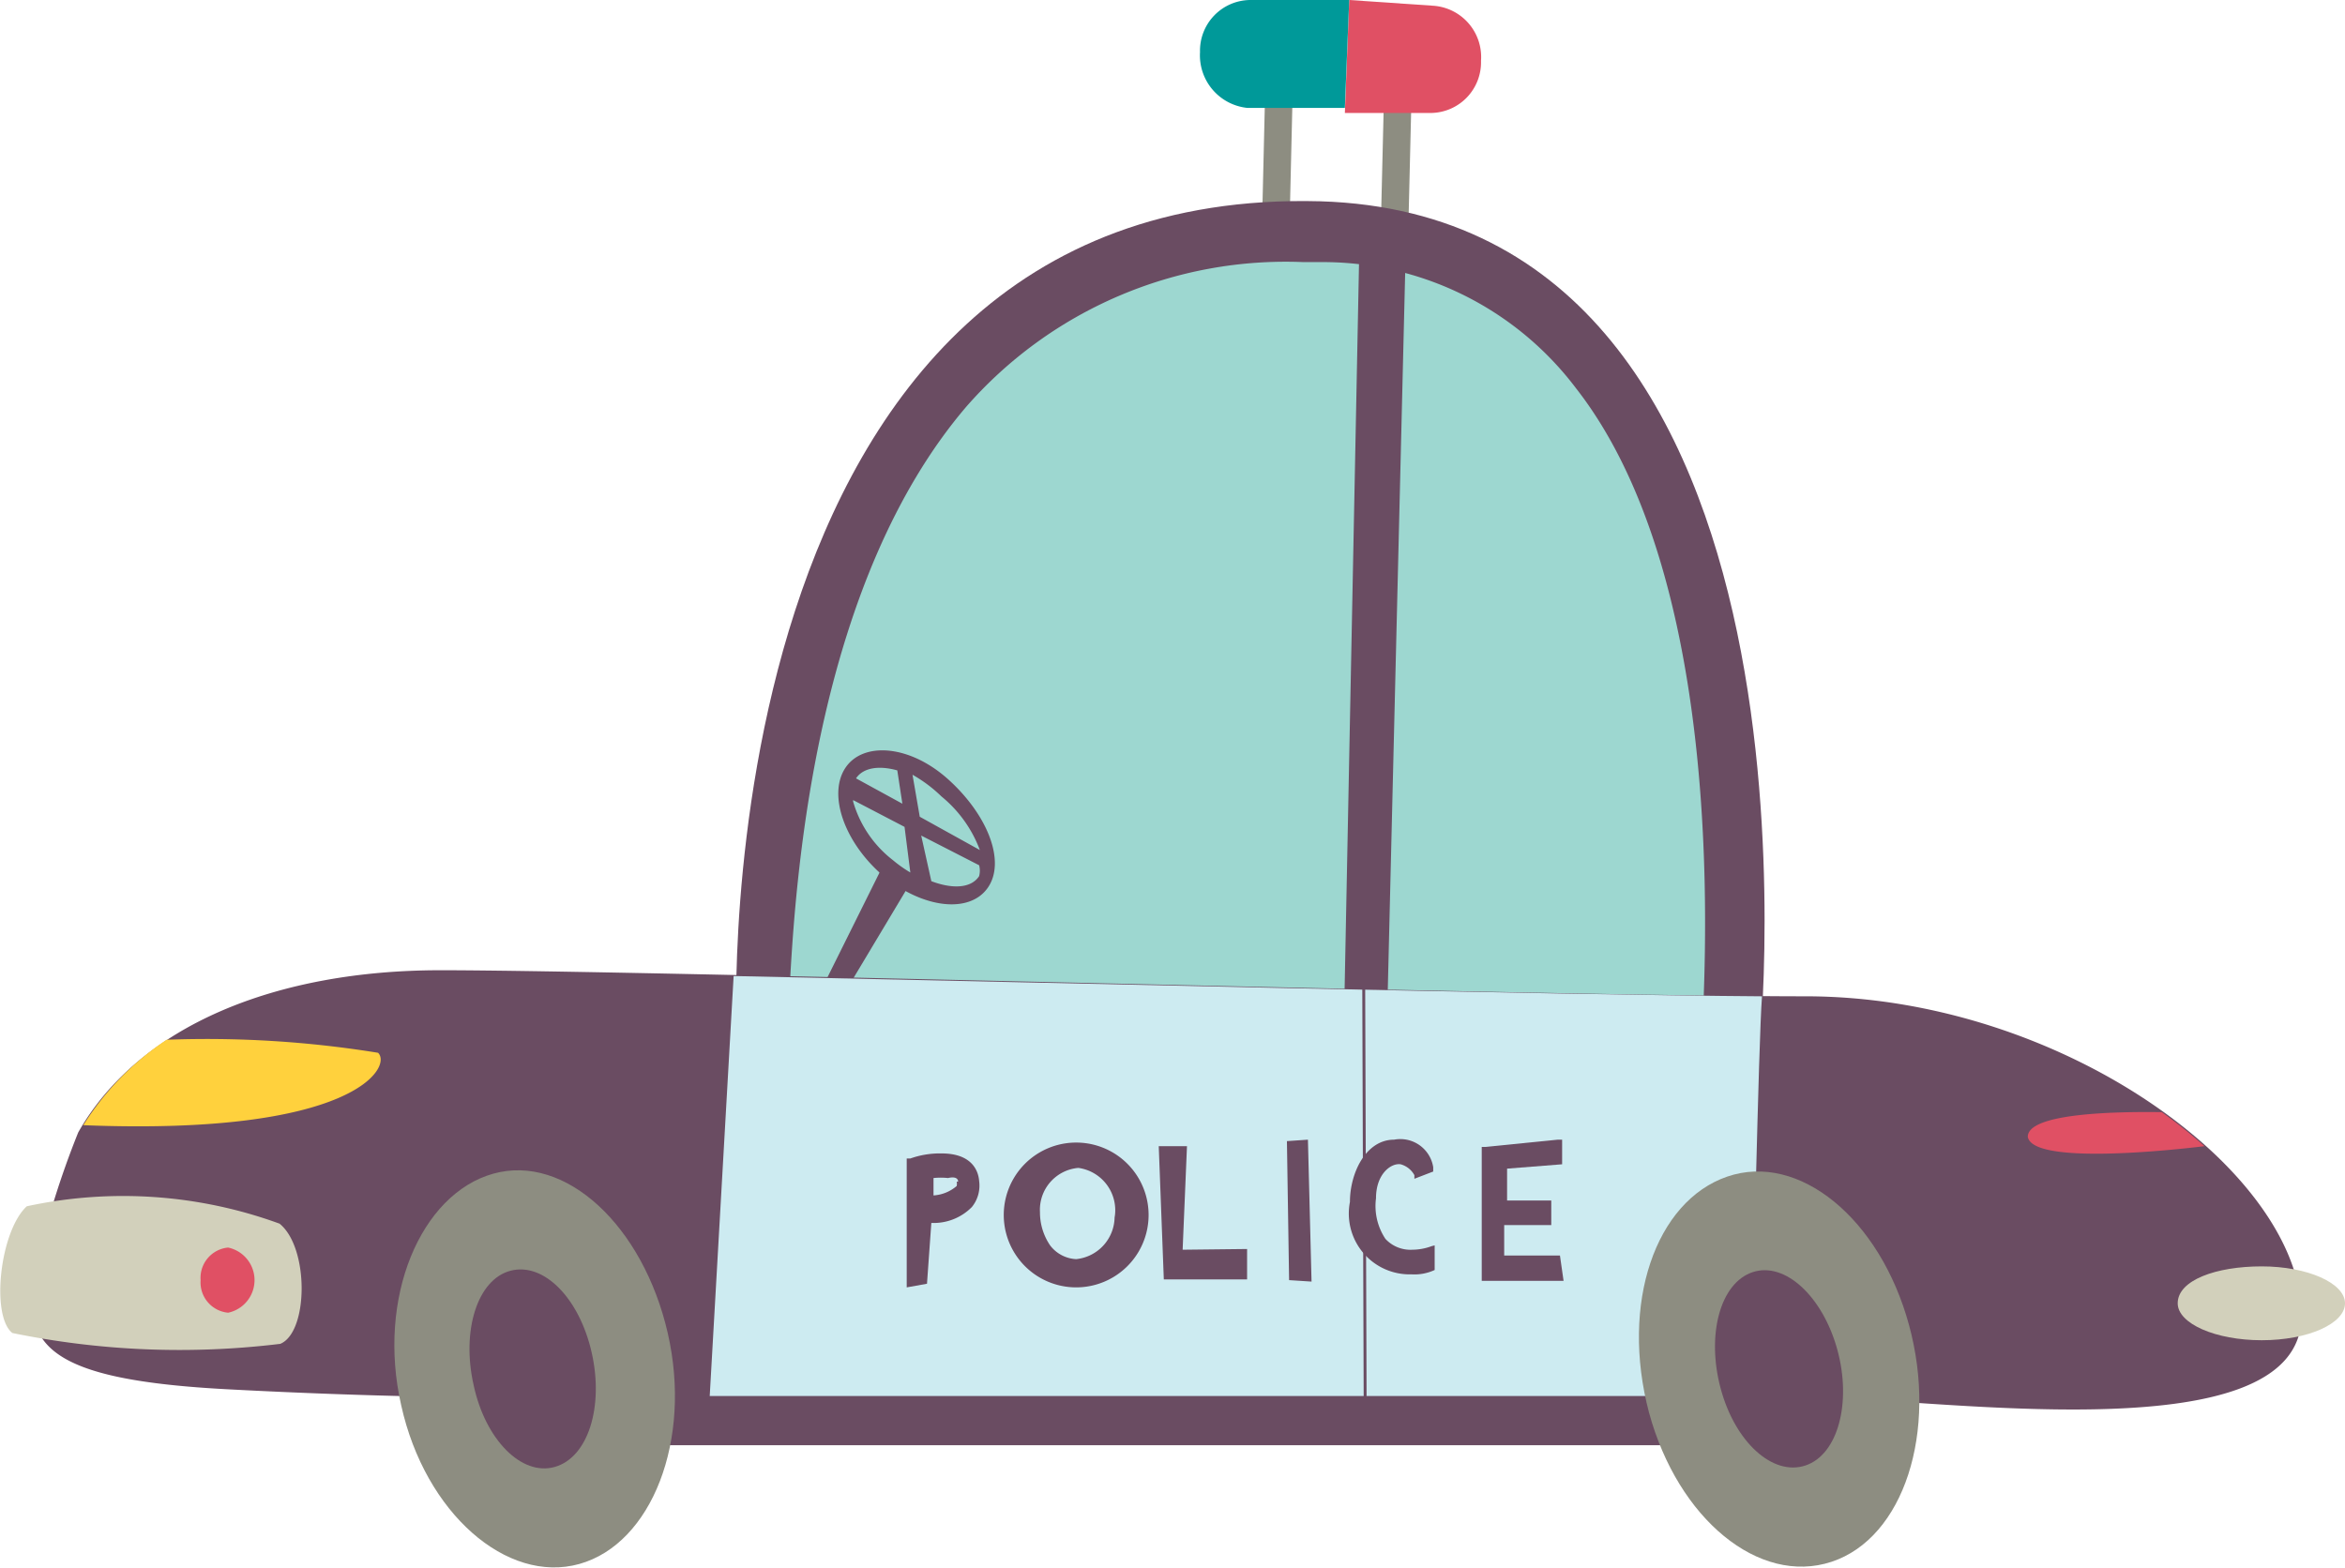 <?xml version="1.0"?>
<svg xmlns="http://www.w3.org/2000/svg" id="Afbeeldingen" viewBox="0 0 32.38 21.65" width="129.52" height="86.6">
  <defs>
    <style>.cls-1{fill:#6a4c62;}.cls-2{fill:#8d8d81;}.cls-3{fill:#e05064;}.cls-4{fill:#099;}.cls-5{fill:#9dd7d0;}.cls-6{fill:#d2d0bb;}.cls-7{fill:#ffd13d;}.cls-8{fill:#cdebf1;}.cls-9{fill:none;stroke:#6a4c62;stroke-miterlimit:10;stroke-width:0.04px;}</style>
  </defs>
  <rect class="cls-1" x="8.71" y="18.76" width="16.15" height="1.2"/>
  <polygon class="cls-2" points="19.07 2.99 19.45 3 19.5 0.93 19.12 0.92 19.07 2.99"/>
  <polygon class="cls-2" points="17.43 2.93 17.81 2.94 17.86 0.82 17.48 0.81 17.43 2.93"/>
  <path class="cls-3" d="M19.8.08a.71.71,0,0,1,.65.76.7.7,0,0,1-.68.72l-1.2,0L18.63,0Z"/>
  <path class="cls-4" d="M17.26,0l1.37,0-.06,1.49-1.35,0a.73.73,0,0,1-.65-.77A.7.7,0,0,1,17.26,0Z"/>
  <path class="cls-1" d="M24.29,14.52S25.5,3,18.23,2.78c-8.59-.23-8.06,11.48-8.06,11.48Z"/>
  <path class="cls-5" d="M23.52,13.89c.07-1.71.11-6.14-1.76-8.53a4.38,4.38,0,0,0-3.54-1.74H18a5.86,5.86,0,0,0-4.66,2C11.31,8,11,11.9,10.91,13.53Z"/>
  <polygon class="cls-1" points="18.77 3.41 19.41 3.47 19.15 14.19 18.56 13.99 18.77 3.41"/>
  <polygon class="cls-1" points="11.61 13.8 12.52 12.28 12.16 12.02 11.35 13.65 11.61 13.8"/>
  <path class="cls-1" d="M12.2,12.1c.55.45,1.19.52,1.44.16s0-1-.54-1.49-1.19-.53-1.43-.16S11.66,11.64,12.2,12.1Zm.26-1-.64-.35v0c.1-.15.32-.18.57-.11Zm.26.44.8.41a.3.3,0,0,1,0,.15c-.11.17-.37.18-.66.07Zm-.12-.84A1.94,1.94,0,0,1,13,11a1.74,1.74,0,0,1,.53.74l-.83-.46Zm-.82.35.71.37.08.63a1.77,1.77,0,0,1-.24-.17A1.57,1.57,0,0,1,11.78,11.07Z"/>
  <path class="cls-1" d="M7.4,19.28H24.7c1.86,0,7.08.86,7.08-1.11s-3.3-4.41-6.85-4.41S8.83,13.4,6.08,13.4c-2.26,0-4.16.76-5,2.24A12.15,12.15,0,0,0,.5,17.5c-.23,1.07.12,1.56,2.69,1.69C5.09,19.29,6.91,19.32,7.4,19.28Z"/>
  <path class="cls-6" d="M30.07,18c0,.28.52.51,1.16.51s1.15-.23,1.15-.51-.52-.51-1.15-.51S30.07,17.68,30.07,18Z"/>
  <path class="cls-3" d="M28,15.7c0-.32,1.16-.35,1.85-.34a7.16,7.16,0,0,1,.59.47C29.78,15.91,28.06,16.07,28,15.7Z"/>
  <path class="cls-7" d="M2.3,14.36a14.78,14.78,0,0,1,2.92.18c.2.19-.32,1.15-4.07,1A3.91,3.91,0,0,1,2.3,14.36Z"/>
  <path class="cls-8" d="M24.16,19.28H9.8l.33-5.8c4.74.1,11.31.26,14.2.28C24.28,14.4,24.21,18.16,24.16,19.28Z"/>
  <path class="cls-1" d="M19.77,17.21a.78.78,0,0,1-.27.05.47.47,0,0,1-.37-.15.82.82,0,0,1-.13-.56c0-.34.21-.49.34-.47a.31.31,0,0,1,.19.15l0,.05.26-.1v-.06a.46.46,0,0,0-.54-.38c-.39,0-.61.46-.61.86a.84.84,0,0,0,.85,1,.66.66,0,0,0,.32-.06l0,0,0-.34Z"/>
  <path class="cls-1" d="M16.33,17.26l.06-1.43H16l.07,1.84,1.09,0h.06l0-.42Z"/>
  <polygon class="cls-1" points="17.77 15.76 17.8 17.68 18.11 17.7 18.06 15.74 17.77 15.76"/>
  <path class="cls-1" d="M21.54,17.34l-.77,0v-.42l.65,0,0-.34h-.61l0-.44.76-.06,0-.34h-.06l-1,.1h-.05v1.85h1.13Z"/>
  <path class="cls-1" d="M13,15.93a1.22,1.22,0,0,0-.43.07h-.05l0,1.78.28-.05.06-.84a.74.74,0,0,0,.56-.22.47.47,0,0,0,.1-.36C13.51,16.18,13.43,15.93,13,15.93Zm.21.39a.14.14,0,0,1,0,.06.54.54,0,0,1-.32.13v-.24a.94.94,0,0,1,.2,0C13.22,16.24,13.23,16.3,13.23,16.32Z"/>
  <path class="cls-1" d="M14.86,15.78a1,1,0,0,0,0,2,1,1,0,0,0,0-2Zm.53,1a.59.59,0,0,1-.53.61h0a.48.48,0,0,1-.36-.19.81.81,0,0,1-.14-.46.58.58,0,0,1,.53-.61h0A.59.59,0,0,1,15.39,16.82Z"/>
  <path class="cls-2" d="M5.54,19.41C5.87,20.9,7,21.88,8,21.6s1.56-1.71,1.22-3.19-1.41-2.48-2.41-2.2S5.2,17.92,5.54,19.41Z"/>
  <path class="cls-1" d="M6.54,19.13c.16.75.66,1.26,1.12,1.13s.68-.83.51-1.58-.66-1.25-1.12-1.13S6.37,18.38,6.54,19.13Z"/>
  <path class="cls-2" d="M22.77,19.51c.4,1.47,1.52,2.39,2.52,2.06s1.47-1.8,1.07-3.27-1.52-2.39-2.51-2.05S22.37,18,22.77,19.51Z"/>
  <path class="cls-1" d="M23.76,19.18c.2.74.72,1.21,1.17,1.06s.64-.87.44-1.6-.72-1.22-1.17-1.07S23.56,18.44,23.76,19.18Z"/>
  <path class="cls-6" d="M3.86,16.9a6.3,6.3,0,0,0-3.49-.24C0,17-.13,18.17.17,18.41a11.48,11.48,0,0,0,3.7.15C4.26,18.4,4.27,17.23,3.86,16.9Z"/>
  <path class="cls-3" d="M2.77,17.68a.42.42,0,0,0,.38.45.46.46,0,0,0,0-.9A.42.42,0,0,0,2.77,17.68Z"/>
  <line class="cls-9" x1="18.83" y1="13.48" x2="18.85" y2="19.36"/>
</svg>
<!-- fixed -->